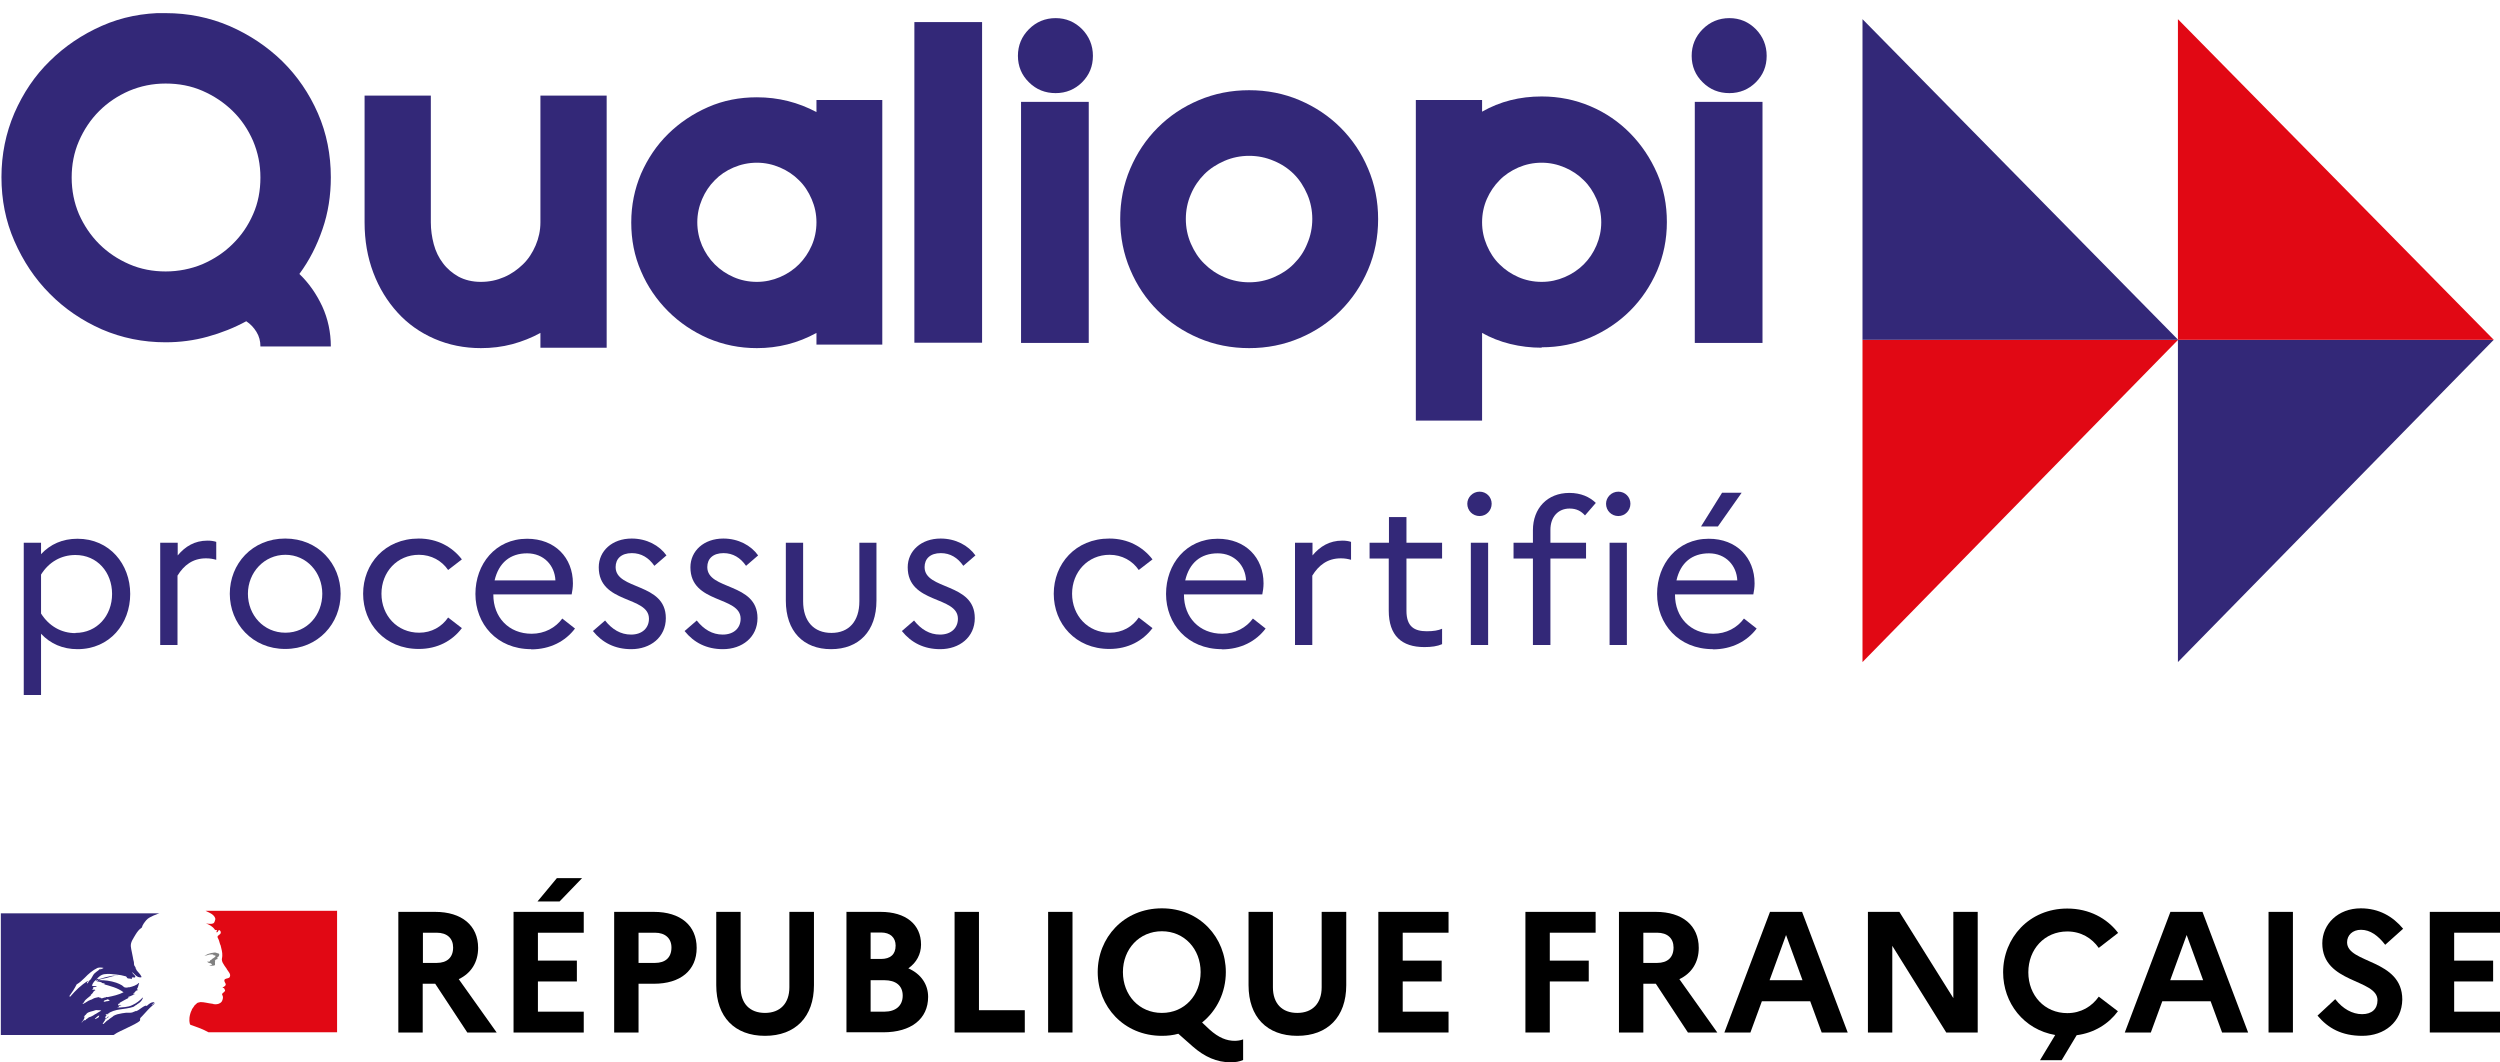 <?xml version="1.0" encoding="UTF-8"?>
<svg xmlns="http://www.w3.org/2000/svg" width="120" height="51" viewBox="0 0 120 51" fill="none">
  <g id="Logo qualiopi" clip-path="url(#clip0_500_3705)">
    <path id="Vector" d="M5.26 48.82C5.28 48.82 5.29 48.8 5.3 48.79C5.28 48.8 5.27 48.81 5.26 48.82Z" fill="#293173"></path>
    <path id="Vector_2" d="M7.4 48.1C7.4 48.1 7.4 48.1 7.38 48.11C7.38 48.11 7.4 48.11 7.4 48.1Z" fill="#293173"></path>
    <path id="Vector_3" d="M7.41 48.12C7.41 48.12 7.41 48.12 7.39 48.13C7.39 48.13 7.41 48.13 7.41 48.12Z" fill="#293173"></path>
    <path id="Vector_4" d="M1.14 26.05H1.97V26.6C2.42 26.12 3 25.86 3.72 25.86C5.26 25.86 6.25 27.08 6.25 28.51C6.25 29.94 5.27 31.16 3.72 31.16C3.01 31.16 2.42 30.9 1.97 30.42V33.36H1.14V26.05ZM3.62 30.38C4.66 30.38 5.38 29.55 5.38 28.51C5.38 27.47 4.67 26.64 3.62 26.64C2.94 26.64 2.35 26.97 1.97 27.58V29.45C2.35 30.05 2.94 30.39 3.62 30.39V30.38Z" fill="#332878"></path>
    <path id="Vector_5" d="M7.7 26.05H8.53V26.66C8.89 26.23 9.34 25.95 9.96 25.95C10.12 25.95 10.26 25.97 10.38 26.01V26.87C10.23 26.83 10.09 26.8 9.89 26.8C9.25 26.8 8.83 27.13 8.52 27.63V30.96H7.69V26.05H7.7Z" fill="#332878"></path>
    <path id="Vector_6" d="M16.35 28.5C16.35 29.93 15.27 31.15 13.69 31.15C12.11 31.15 11.03 29.93 11.03 28.5C11.03 27.07 12.1 25.85 13.69 25.85C15.28 25.85 16.35 27.07 16.35 28.5ZM15.47 28.5C15.47 27.48 14.72 26.63 13.7 26.63C12.68 26.63 11.9 27.48 11.9 28.5C11.9 29.52 12.65 30.37 13.7 30.37C14.75 30.37 15.47 29.51 15.47 28.5Z" fill="#332878"></path>
    <path id="Vector_7" d="M21.51 29.64L22.17 30.15C21.71 30.76 21 31.15 20.1 31.15C18.47 31.15 17.43 29.93 17.43 28.5C17.43 27.07 18.47 25.85 20.1 25.85C20.99 25.85 21.71 26.25 22.17 26.85L21.51 27.36C21.21 26.92 20.71 26.63 20.11 26.63C19.06 26.63 18.31 27.46 18.31 28.5C18.31 29.54 19.06 30.37 20.12 30.37C20.72 30.37 21.21 30.08 21.51 29.64Z" fill="#332878"></path>
    <path id="Vector_8" d="M25.5 31.16C23.84 31.16 22.82 29.94 22.82 28.51C22.82 27.08 23.78 25.86 25.3 25.86C26.64 25.86 27.5 26.77 27.5 28C27.5 28.19 27.47 28.39 27.44 28.53H23.68V28.55C23.68 29.63 24.42 30.42 25.52 30.42C26.14 30.42 26.67 30.13 26.99 29.69L27.6 30.17C27.14 30.78 26.41 31.17 25.49 31.17L25.5 31.16ZM23.74 27.86H26.66C26.63 27.15 26.11 26.56 25.3 26.56C24.49 26.56 23.94 27.01 23.74 27.86Z" fill="#332878"></path>
    <path id="Vector_9" d="M29.04 29.78C29.38 30.21 29.79 30.46 30.29 30.46C30.84 30.46 31.15 30.13 31.15 29.7C31.15 28.59 28.74 29 28.74 27.23C28.74 26.44 29.39 25.85 30.32 25.85C31.04 25.85 31.65 26.18 31.99 26.66L31.41 27.16C31.14 26.77 30.78 26.55 30.33 26.55C29.82 26.55 29.55 26.82 29.55 27.22C29.55 28.34 31.96 27.95 31.96 29.67C31.96 30.59 31.22 31.16 30.3 31.16C29.52 31.16 28.91 30.85 28.46 30.29L29.05 29.78H29.04Z" fill="#332878"></path>
    <path id="Vector_10" d="M33.44 29.78C33.78 30.21 34.19 30.46 34.69 30.46C35.24 30.46 35.55 30.13 35.55 29.7C35.55 28.59 33.14 29 33.14 27.23C33.14 26.44 33.79 25.85 34.72 25.85C35.44 25.85 36.05 26.18 36.39 26.66L35.81 27.16C35.54 26.77 35.18 26.55 34.73 26.55C34.22 26.55 33.95 26.82 33.95 27.22C33.95 28.34 36.36 27.95 36.36 29.67C36.36 30.59 35.62 31.16 34.7 31.16C33.92 31.16 33.31 30.85 32.86 30.29L33.45 29.78H33.44Z" fill="#332878"></path>
    <path id="Vector_11" d="M41.23 26.05H42.07V28.83C42.07 30.3 41.22 31.16 39.89 31.16C38.56 31.16 37.72 30.3 37.72 28.83V26.05H38.55V28.86C38.55 29.83 39.07 30.38 39.91 30.38C40.75 30.38 41.25 29.82 41.25 28.86V26.05H41.23Z" fill="#332878"></path>
    <path id="Vector_12" d="M43.87 29.78C44.21 30.21 44.62 30.46 45.12 30.46C45.67 30.46 45.98 30.13 45.98 29.7C45.98 28.59 43.57 29 43.57 27.23C43.57 26.44 44.22 25.85 45.15 25.85C45.87 25.85 46.48 26.18 46.82 26.66L46.24 27.16C45.97 26.77 45.61 26.55 45.16 26.55C44.65 26.55 44.38 26.82 44.38 27.22C44.38 28.34 46.79 27.95 46.79 29.67C46.79 30.59 46.05 31.16 45.13 31.16C44.35 31.16 43.74 30.85 43.29 30.29L43.88 29.78H43.87Z" fill="#332878"></path>
    <path id="Vector_13" d="M54.66 29.64L55.32 30.15C54.86 30.76 54.15 31.15 53.25 31.15C51.62 31.15 50.58 29.93 50.58 28.5C50.58 27.07 51.62 25.85 53.25 25.85C54.14 25.85 54.86 26.25 55.32 26.85L54.66 27.36C54.36 26.92 53.86 26.63 53.26 26.63C52.21 26.63 51.46 27.46 51.46 28.5C51.46 29.54 52.21 30.37 53.27 30.37C53.87 30.37 54.36 30.08 54.66 29.64Z" fill="#332878"></path>
    <path id="Vector_14" d="M58.65 31.16C56.99 31.16 55.97 29.94 55.97 28.51C55.97 27.08 56.93 25.86 58.45 25.86C59.79 25.86 60.65 26.77 60.65 28C60.65 28.19 60.62 28.39 60.59 28.53H56.83V28.55C56.83 29.63 57.57 30.42 58.67 30.42C59.29 30.42 59.82 30.13 60.14 29.69L60.75 30.17C60.29 30.78 59.56 31.17 58.64 31.17L58.65 31.16ZM56.89 27.86H59.81C59.78 27.15 59.26 26.56 58.45 26.56C57.64 26.56 57.09 27.01 56.89 27.86Z" fill="#332878"></path>
    <path id="Vector_15" d="M62.17 26.05H63V26.66C63.36 26.23 63.81 25.95 64.43 25.95C64.59 25.95 64.73 25.97 64.85 26.01V26.87C64.7 26.83 64.56 26.8 64.36 26.8C63.72 26.8 63.3 27.13 62.99 27.63V30.96H62.16V26.05H62.17Z" fill="#332878"></path>
    <path id="Vector_16" d="M66.67 26.81H65.74V26.05H66.67V24.82H67.51V26.05H69.22V26.81H67.51V29.32C67.51 30.09 67.9 30.3 68.49 30.3C68.81 30.3 69.04 30.26 69.22 30.18V30.92C68.99 31.02 68.72 31.06 68.37 31.06C67.28 31.06 66.66 30.51 66.66 29.31V26.8L66.67 26.81Z" fill="#332878"></path>
    <path id="Vector_17" d="M70.43 24.18C70.43 23.87 70.69 23.6 71.02 23.6C71.35 23.6 71.6 23.86 71.6 24.18C71.6 24.5 71.35 24.77 71.02 24.77C70.69 24.77 70.43 24.51 70.43 24.18ZM70.6 26.05H71.43V30.96H70.6V26.05Z" fill="#332878"></path>
    <path id="Vector_18" d="M73.58 26.05V25.45C73.58 24.4 74.27 23.66 75.33 23.66C75.88 23.66 76.3 23.85 76.6 24.14L76.08 24.74C75.9 24.54 75.68 24.41 75.34 24.41C74.8 24.41 74.42 24.8 74.42 25.43V26.05H76.13V26.81H74.42V30.96H73.58V26.81H72.65V26.05H73.58Z" fill="#332878"></path>
    <path id="Vector_19" d="M77.09 24.18C77.09 23.87 77.35 23.6 77.68 23.6C78.01 23.6 78.26 23.86 78.26 24.18C78.26 24.5 78.01 24.77 77.68 24.77C77.35 24.77 77.09 24.51 77.09 24.18ZM77.26 26.05H78.09V30.96H77.26V26.05Z" fill="#332878"></path>
    <path id="Vector_20" d="M82.22 31.16C80.56 31.16 79.54 29.94 79.54 28.51C79.54 27.08 80.5 25.86 82.02 25.86C83.36 25.86 84.22 26.77 84.22 28C84.22 28.19 84.19 28.39 84.16 28.53H80.4V28.55C80.4 29.63 81.14 30.42 82.24 30.42C82.86 30.42 83.39 30.13 83.71 29.69L84.32 30.17C83.86 30.78 83.13 31.17 82.21 31.17L82.22 31.16ZM80.47 27.86H83.39C83.36 27.15 82.84 26.56 82.03 26.56C81.22 26.56 80.66 27.01 80.47 27.86ZM81.65 25.27L82.66 23.65H83.6L82.46 25.27H81.65Z" fill="#332878"></path>
    <path id="Vector_21" d="M89.4 16.31H104.55L89.4 31.78V16.31Z" fill="#E10814"></path>
    <path id="Vector_22" d="M89.4 16.31H104.55L89.4 0.92V16.31Z" fill="#332878"></path>
    <path id="Vector_23" d="M104.54 16.31H119.7L104.54 31.78V16.31Z" fill="#332878"></path>
    <path id="Vector_24" d="M104.54 16.31H119.7L104.54 0.92V16.31Z" fill="#E10814"></path>
    <path id="Vector_25" d="M6.73 48.87C6.79 48.81 6.86 48.74 6.92 48.67C7.04 48.54 7.15 48.41 7.29 48.29C7.33 48.25 7.37 48.22 7.41 48.19C7.42 48.18 7.42 48.16 7.43 48.15C7.38 48.17 7.34 48.22 7.29 48.24C7.29 48.24 7.27 48.23 7.29 48.22C7.33 48.19 7.37 48.16 7.41 48.13C7.41 48.13 7.4 48.13 7.4 48.11C7.26 48.09 7.15 48.19 7.05 48.28C7.03 48.29 7.01 48.27 6.99 48.27C6.82 48.33 6.7 48.47 6.54 48.54V48.52C6.47 48.54 6.41 48.58 6.34 48.6C6.24 48.62 6.15 48.61 6.06 48.61C5.93 48.62 5.79 48.65 5.66 48.68H5.65C5.58 48.7 5.51 48.73 5.45 48.76C5.45 48.76 5.45 48.77 5.43 48.78C5.4 48.8 5.38 48.83 5.35 48.84C5.28 48.88 5.23 48.93 5.17 48.98C5.17 48.98 5.16 48.98 5.15 48.98C5.09 49.04 5.03 49.09 4.97 49.15C4.97 49.15 4.95 49.15 4.93 49.15C4.93 49.15 4.93 49.15 4.93 49.14C4.93 49.12 4.95 49.11 4.96 49.09C4.97 49.07 4.98 49.05 4.99 49.04C5 49.02 5.02 48.99 5.04 48.97V48.96C5.04 48.96 5.03 48.96 5.02 48.96C5.08 48.91 5.14 48.86 5.21 48.82C5.21 48.82 5.19 48.82 5.2 48.81C5.2 48.8 5.21 48.79 5.22 48.78C5.22 48.78 5.18 48.79 5.17 48.81C5.14 48.83 5.12 48.88 5.08 48.88C5.08 48.88 5.08 48.88 5.06 48.88C5.06 48.88 5.06 48.88 5.05 48.88C5.05 48.88 5.05 48.88 5.05 48.87C5.05 48.87 5.05 48.87 5.05 48.86C5.05 48.86 5.05 48.86 5.05 48.85C5.05 48.85 5.05 48.83 5.06 48.83C5.06 48.83 5.06 48.83 5.06 48.82C5.06 48.82 5.06 48.81 5.07 48.8V48.78C5.09 48.75 5.12 48.73 5.14 48.71C5.14 48.71 5.23 48.66 5.27 48.64C5.27 48.64 5.28 48.63 5.29 48.63C5.23 48.65 5.17 48.68 5.11 48.72C5.11 48.72 5.1 48.72 5.09 48.72C5.09 48.72 5.08 48.72 5.06 48.72C5.07 48.7 5.1 48.69 5.13 48.67C5.14 48.67 5.15 48.67 5.15 48.68C5.5 48.4 5.99 48.47 6.4 48.33C6.43 48.31 6.47 48.29 6.5 48.26C6.56 48.24 6.6 48.18 6.67 48.15C6.76 48.08 6.82 48.01 6.86 47.9C6.86 47.89 6.85 47.88 6.85 47.88C6.71 48.03 6.54 48.16 6.36 48.24C6.13 48.36 5.88 48.34 5.63 48.37C5.64 48.35 5.66 48.35 5.69 48.35C5.69 48.32 5.71 48.31 5.73 48.28H5.76C5.76 48.28 5.76 48.26 5.78 48.26C5.8 48.26 5.84 48.25 5.82 48.25C5.79 48.21 5.72 48.28 5.66 48.25C5.68 48.23 5.67 48.19 5.69 48.18H5.73L5.75 48.13C5.92 48.03 6.07 47.95 6.23 47.87C6.2 47.87 6.17 47.9 6.14 47.88C6.16 47.88 6.14 47.85 6.16 47.85C6.28 47.82 6.38 47.75 6.5 47.71C6.46 47.71 6.42 47.74 6.38 47.71C6.4 47.7 6.41 47.68 6.45 47.68V47.65C6.45 47.65 6.46 47.64 6.47 47.64C6.46 47.64 6.45 47.63 6.45 47.63C6.46 47.61 6.49 47.62 6.52 47.6C6.51 47.6 6.49 47.6 6.49 47.59C6.52 47.55 6.58 47.54 6.63 47.52C6.62 47.5 6.59 47.52 6.59 47.5C6.59 47.5 6.59 47.5 6.61 47.5H6.59C6.59 47.5 6.58 47.47 6.58 47.46C6.64 47.38 6.64 47.28 6.68 47.19C6.67 47.19 6.66 47.19 6.66 47.18C6.55 47.3 6.37 47.35 6.21 47.39H6.16C6.1 47.41 6.03 47.41 5.97 47.39C5.93 47.37 5.9 47.33 5.86 47.3C5.77 47.25 5.68 47.2 5.58 47.17C5.31 47.08 5.02 47.04 4.73 47.05C4.85 46.98 4.98 46.98 5.12 46.94C5.31 46.89 5.48 46.82 5.68 46.83C5.65 46.82 5.6 46.83 5.57 46.83C5.42 46.82 5.26 46.86 5.1 46.9C4.99 46.92 4.89 46.97 4.78 46.99C4.71 47.01 4.68 47.08 4.6 47.07V47.04C4.71 46.91 4.84 46.78 5.02 46.76C5.22 46.73 5.41 46.76 5.6 46.78C5.74 46.79 5.88 46.82 6.02 46.86C6.08 46.86 6.09 46.95 6.13 46.96C6.2 46.98 6.26 46.96 6.33 47C6.33 46.98 6.32 46.96 6.33 46.93C6.37 46.89 6.43 46.93 6.47 46.92C6.56 46.86 6.39 46.77 6.35 46.69C6.35 46.68 6.36 46.67 6.36 46.67C6.45 46.75 6.51 46.84 6.62 46.89C6.67 46.91 6.81 46.94 6.79 46.88C6.74 46.76 6.62 46.66 6.54 46.55V46.51C6.54 46.51 6.52 46.5 6.51 46.49V46.45C6.51 46.45 6.48 46.38 6.45 46.35C6.42 46.29 6.44 46.22 6.42 46.15C6.4 46.08 6.39 46.03 6.38 45.96C6.35 45.77 6.3 45.61 6.28 45.43C6.26 45.22 6.4 45.05 6.5 44.87C6.58 44.74 6.67 44.61 6.81 44.52C6.84 44.39 6.93 44.28 7.02 44.17C7.11 44.06 7.26 44 7.36 43.95C7.51 43.88 7.65 43.84 7.65 43.84H0.04V49.68H5.45C5.66 49.53 5.87 49.46 6.16 49.31C6.3 49.24 6.62 49.1 6.72 48.99M5.03 48.08C5.03 48.08 4.96 48.09 4.98 48.07C4.98 48.01 5.07 48.01 5.11 47.99C5.13 47.98 5.16 47.96 5.19 47.97C5.21 48 5.24 47.99 5.27 48.01C5.2 48.08 5.12 48.04 5.04 48.08M3.34 47.83C3.34 47.83 3.33 47.82 3.33 47.81C3.47 47.62 3.58 47.45 3.68 47.25C3.82 47.17 3.94 47.06 4.06 46.94C4.25 46.74 4.45 46.57 4.68 46.46C4.77 46.43 4.88 46.44 4.97 46.46C4.94 46.5 4.88 46.49 4.84 46.53C4.83 46.53 4.82 46.53 4.81 46.52C4.82 46.51 4.82 46.5 4.82 46.49C4.71 46.61 4.55 46.67 4.47 46.81C4.4 46.92 4.36 47.06 4.22 47.1C4.18 47.11 4.23 47.07 4.22 47.08C3.88 47.29 3.63 47.54 3.37 47.84M4.26 47.11C4.26 47.11 4.24 47.13 4.23 47.16C4.22 47.18 4.21 47.19 4.19 47.2C4.18 47.2 4.17 47.2 4.17 47.19C4.18 47.15 4.21 47.1 4.26 47.09C4.27 47.09 4.27 47.09 4.27 47.11M4.77 48.76C4.77 48.76 4.75 48.78 4.74 48.79C4.75 48.79 4.76 48.79 4.75 48.81C4.73 48.83 4.7 48.86 4.67 48.87C4.67 48.87 4.67 48.87 4.65 48.87C4.64 48.88 4.62 48.9 4.61 48.91C4.6 48.92 4.54 48.91 4.56 48.9C4.59 48.87 4.61 48.85 4.64 48.82C4.66 48.8 4.67 48.79 4.69 48.78C4.69 48.78 4.7 48.76 4.71 48.76C4.72 48.76 4.78 48.75 4.77 48.76ZM4.58 48.67C4.54 48.7 4.5 48.73 4.46 48.75C4.41 48.78 4.36 48.8 4.31 48.82C4.31 48.82 4.3 48.82 4.29 48.82C4.25 48.84 4.21 48.87 4.18 48.9C4.18 48.9 4.17 48.9 4.16 48.91C4.16 48.91 4.15 48.92 4.14 48.92C4.14 48.92 4.12 48.94 4.12 48.95C4.12 48.95 4.12 48.95 4.1 48.97C4.1 48.97 4.07 48.97 4.08 48.97C4.08 48.97 4.07 48.97 4.06 48.97C4.06 48.97 4.05 48.97 4.04 48.97C4.03 48.98 4.01 48.99 4 49C3.98 49.02 3.95 49.04 3.94 49.07C3.94 49.07 3.94 49.07 3.94 49.08C3.94 49.08 3.94 49.08 3.93 49.08C3.93 49.08 3.93 49.06 3.92 49.06C3.93 49.05 3.94 49.03 3.96 49.02C3.96 49.02 3.96 49.01 3.97 49L3.99 48.98C4 48.96 4.01 48.95 4.02 48.93C4.02 48.93 4.02 48.91 4.03 48.91C4.03 48.91 4.03 48.9 4.04 48.89C4.04 48.89 4.04 48.87 4.05 48.86C4.05 48.86 4.05 48.86 4.05 48.85C4.05 48.85 4.05 48.84 4.05 48.83C4.06 48.81 4.08 48.79 4.09 48.77C4.07 48.78 4.06 48.8 4.05 48.81C4.04 48.81 4.02 48.81 4.03 48.79C4.04 48.79 4.05 48.77 4.05 48.77C4.07 48.75 4.09 48.73 4.11 48.71C4.12 48.71 4.13 48.69 4.14 48.68C4.14 48.68 4.16 48.66 4.16 48.65C4.27 48.55 4.44 48.55 4.58 48.49C4.64 48.47 4.7 48.5 4.76 48.49C4.79 48.49 4.83 48.49 4.86 48.51C4.76 48.56 4.67 48.63 4.58 48.68M4.8 47.9C4.8 47.9 4.83 47.9 4.84 47.88H4.75C4.75 47.88 4.74 47.87 4.74 47.86C4.68 47.87 4.62 47.89 4.56 47.9C4.48 47.92 4.42 47.98 4.33 48C4.21 48.04 4.11 48.14 3.98 48.19C3.97 48.19 3.97 48.18 3.97 48.17C3.98 48.13 4.03 48.13 4.05 48.09C4.05 48.08 4.05 48.07 4.04 48.07C4.13 47.95 4.25 47.88 4.36 47.78V47.75C4.36 47.75 4.45 47.68 4.47 47.63C4.48 47.6 4.53 47.55 4.58 47.53C4.58 47.52 4.55 47.52 4.55 47.5C4.51 47.5 4.46 47.52 4.42 47.49C4.44 47.47 4.46 47.46 4.49 47.45C4.49 47.45 4.47 47.45 4.46 47.43C4.45 47.41 4.48 47.38 4.52 47.38C4.57 47.37 4.62 47.37 4.65 47.33C4.57 47.32 4.48 47.35 4.41 47.31C4.46 47.17 4.55 47.05 4.69 46.98C4.7 46.98 4.72 46.98 4.72 46.99C4.72 47.05 4.69 47.09 4.63 47.1C4.72 47.12 4.81 47.12 4.9 47.17C4.89 47.19 4.87 47.17 4.86 47.17C4.92 47.2 4.98 47.18 5.04 47.23C5.01 47.26 4.97 47.23 4.94 47.23C5.28 47.33 5.65 47.41 5.93 47.63C5.69 47.75 5.43 47.81 5.17 47.86C5.14 47.86 5.11 47.86 5.08 47.85C5.08 47.86 5.08 47.88 5.07 47.88C5.03 47.88 4.99 47.88 4.96 47.9C4.92 47.92 4.85 47.93 4.82 47.9" fill="#332878"></path>
    <path id="Vector_26" d="M16.15 43.72H9.87C9.87 43.72 9.88 43.72 9.93 43.75C9.98 43.78 10.05 43.81 10.09 43.83C10.17 43.87 10.25 43.93 10.3 44.01C10.32 44.04 10.35 44.11 10.33 44.15C10.31 44.2 10.3 44.29 10.24 44.32C10.17 44.35 10.09 44.35 10.01 44.34C9.97 44.34 9.92 44.33 9.88 44.32C10.05 44.39 10.2 44.46 10.31 44.62C10.32 44.64 10.37 44.65 10.41 44.65C10.42 44.65 10.42 44.67 10.42 44.68C10.4 44.7 10.38 44.71 10.39 44.75H10.42C10.48 44.73 10.47 44.62 10.54 44.65C10.59 44.68 10.62 44.76 10.58 44.82C10.54 44.86 10.49 44.9 10.45 44.93C10.44 44.95 10.44 44.99 10.45 45.01C10.48 45.05 10.49 45.1 10.51 45.14C10.54 45.22 10.55 45.31 10.59 45.38C10.63 45.55 10.68 45.71 10.67 45.88C10.67 45.97 10.63 46.04 10.66 46.13C10.68 46.22 10.74 46.28 10.78 46.36C10.82 46.43 10.87 46.47 10.9 46.54C10.97 46.65 11.09 46.76 11.03 46.89C11 46.97 10.88 46.95 10.8 47C10.73 47.06 10.79 47.14 10.82 47.2C10.88 47.3 10.75 47.37 10.68 47.4C10.7 47.43 10.75 47.42 10.76 47.44C10.77 47.49 10.83 47.53 10.79 47.58C10.75 47.65 10.61 47.68 10.68 47.78C10.72 47.86 10.7 47.94 10.67 48.02C10.64 48.12 10.55 48.16 10.47 48.19C10.4 48.21 10.33 48.21 10.26 48.2C10.24 48.19 10.22 48.18 10.19 48.18C10 48.16 9.81 48.1 9.63 48.1C9.57 48.11 9.52 48.12 9.47 48.14C9.42 48.18 9.38 48.22 9.34 48.26C9.34 48.26 9.32 48.28 9.32 48.29C9.32 48.29 9.31 48.3 9.31 48.31C9.31 48.31 9.31 48.31 9.3 48.32C9.27 48.36 9.24 48.4 9.21 48.45C9.21 48.45 9.21 48.45 9.21 48.47C9.17 48.54 9.15 48.6 9.13 48.67C9.06 48.92 9.09 49.14 9.14 49.19C9.16 49.2 9.5 49.31 9.75 49.42C9.86 49.47 9.94 49.51 10.01 49.55H16.18V43.71L16.15 43.72Z" fill="#E10814"></path>
    <path id="Vector_27" d="M10.24 45.85C10.24 45.85 10.35 45.86 10.35 45.88C10.33 45.97 10.2 45.99 10.13 46.08H10.1C10.1 46.08 10.08 46.16 10.04 46.16C10.01 46.15 9.97 46.16 9.94 46.16C9.98 46.2 10.04 46.24 10.1 46.23C10.11 46.23 10.13 46.25 10.13 46.27C10.13 46.27 10.14 46.27 10.15 46.26C10.16 46.26 10.17 46.26 10.17 46.27V46.31C10.17 46.31 10.08 46.33 10.04 46.34C10.13 46.36 10.22 46.36 10.29 46.34C10.36 46.32 10.29 46.21 10.33 46.15C10.31 46.15 10.33 46.12 10.31 46.12C10.33 46.1 10.35 46.06 10.38 46.05C10.4 46.05 10.44 46.04 10.45 46.02C10.45 46 10.41 45.99 10.42 45.97C10.49 45.93 10.54 45.86 10.52 45.79C10.51 45.76 10.42 45.76 10.37 45.73C10.31 45.71 10.25 45.73 10.18 45.74C10.13 45.74 10.07 45.77 10.02 45.78C9.94 45.8 9.88 45.85 9.81 45.89C9.89 45.86 9.97 45.85 10.05 45.82C10.11 45.82 10.17 45.8 10.24 45.82" fill="#808080"></path>
    <path id="Vector_28" d="M19.12 43.77H20.89C22.16 43.77 22.95 44.42 22.95 45.5C22.95 46.19 22.61 46.72 22.02 47L23.84 49.56H22.43L20.89 47.22H20.29V49.56H19.12V43.77ZM20.3 44.77V46.22H20.96C21.46 46.22 21.75 45.96 21.75 45.48C21.75 45.04 21.46 44.77 20.96 44.77H20.3Z" fill="black"></path>
    <path id="Vector_29" d="M24.65 43.77H28.02V44.77H25.82V46.11H27.69V47.11H25.82V48.56H28.02V49.56H24.65V43.77ZM25.8 43.27L26.73 42.15H27.94L26.86 43.27H25.79H25.8Z" fill="black"></path>
    <path id="Vector_30" d="M29.48 43.77H31.39C32.66 43.77 33.44 44.42 33.44 45.5C33.44 46.58 32.66 47.22 31.39 47.22H30.65V49.56H29.48V43.77ZM30.65 44.77V46.22H31.44C31.94 46.22 32.23 45.96 32.23 45.48C32.23 45.04 31.93 44.77 31.44 44.77H30.65Z" fill="black"></path>
    <path id="Vector_31" d="M37.9 43.77H39.07V47.29C39.07 48.81 38.18 49.72 36.72 49.72C35.26 49.72 34.38 48.81 34.38 47.29V43.77H35.55V47.39C35.55 48.17 35.99 48.62 36.72 48.62C37.45 48.62 37.89 48.16 37.89 47.39V43.77H37.9Z" fill="black"></path>
    <path id="Vector_32" d="M40.62 43.77H42.27C43.48 43.77 44.21 44.37 44.21 45.34C44.21 45.8 43.99 46.21 43.6 46.48C44.21 46.75 44.55 47.25 44.55 47.85C44.55 48.91 43.73 49.55 42.4 49.55H40.63V43.76L40.62 43.77ZM41.79 44.77V46.03H42.29C42.74 46.03 42.99 45.81 42.99 45.39C42.99 45 42.73 44.76 42.29 44.76H41.79V44.77ZM41.79 47.05V48.56H42.45C43 48.56 43.33 48.27 43.33 47.79C43.33 47.31 43 47.05 42.45 47.05H41.79Z" fill="black"></path>
    <path id="Vector_33" d="M45.82 43.77H46.99V48.49H49.19V49.56H45.82V43.77Z" fill="black"></path>
    <path id="Vector_34" d="M50.31 43.77H51.48V49.56H50.31V43.77Z" fill="black"></path>
    <path id="Vector_35" d="M59.26 49.96C59.38 49.96 59.55 49.94 59.67 49.89V50.88C59.48 50.96 59.31 50.99 59.06 50.99C58.41 50.99 57.82 50.73 57.25 50.23L56.56 49.62C56.31 49.69 56.05 49.72 55.77 49.72C53.94 49.72 52.69 48.31 52.69 46.66C52.69 45.01 53.94 43.6 55.77 43.6C57.6 43.6 58.84 45.01 58.84 46.66C58.84 47.63 58.41 48.51 57.7 49.08L58.05 49.41C58.5 49.82 58.89 49.96 59.27 49.96H59.26ZM57.63 46.66C57.63 45.55 56.85 44.7 55.77 44.7C54.69 44.7 53.9 45.55 53.9 46.66C53.9 47.77 54.68 48.62 55.77 48.62C56.86 48.62 57.63 47.77 57.63 46.66Z" fill="black"></path>
    <path id="Vector_36" d="M63.45 43.77H64.62V47.29C64.62 48.81 63.73 49.72 62.27 49.72C60.81 49.72 59.93 48.81 59.93 47.29V43.77H61.1V47.39C61.1 48.17 61.54 48.62 62.27 48.62C63 48.62 63.44 48.16 63.44 47.39V43.77H63.45Z" fill="black"></path>
    <path id="Vector_37" d="M66.16 43.77H69.53V44.77H67.33V46.11H69.2V47.11H67.33V48.56H69.53V49.56H66.16V43.77Z" fill="black"></path>
    <path id="Vector_38" d="M73.22 43.77H76.59V44.77H74.39V46.11H76.26V47.11H74.39V49.56H73.22V43.77Z" fill="black"></path>
    <path id="Vector_39" d="M77.71 43.77H79.48C80.75 43.77 81.54 44.42 81.54 45.5C81.54 46.19 81.2 46.72 80.61 47L82.43 49.56H81.02L79.48 47.22H78.88V49.56H77.71V43.77ZM78.88 44.77V46.22H79.54C80.04 46.22 80.33 45.96 80.33 45.48C80.33 45.04 80.04 44.77 79.54 44.77H78.88Z" fill="black"></path>
    <path id="Vector_40" d="M84.96 43.77H86.5L88.69 49.56H87.44L86.89 48.06H84.57L84.02 49.56H82.77L84.96 43.77ZM86.52 47.05L85.73 44.88L84.94 47.05H86.53H86.52Z" fill="black"></path>
    <path id="Vector_41" d="M89.66 43.77H91.17L93.76 47.91V43.77H94.93V49.56H93.42L90.83 45.4V49.56H89.66V43.77Z" fill="black"></path>
    <path id="Vector_42" d="M100.73 47.83L101.66 48.54C101.21 49.15 100.52 49.58 99.68 49.69L98.96 50.89H97.92L98.65 49.68C97.14 49.42 96.15 48.14 96.15 46.67C96.15 45.02 97.4 43.61 99.23 43.61C100.28 43.61 101.14 44.08 101.67 44.78L100.74 45.5C100.41 45.03 99.89 44.71 99.23 44.71C98.14 44.71 97.36 45.56 97.36 46.67C97.36 47.78 98.14 48.63 99.23 48.63C99.89 48.63 100.41 48.31 100.74 47.84L100.73 47.83Z" fill="black"></path>
    <path id="Vector_43" d="M104.18 43.77H105.72L107.91 49.56H106.66L106.11 48.06H103.79L103.24 49.56H101.99L104.18 43.77ZM105.75 47.05L104.96 44.88L104.17 47.05H105.76H105.75Z" fill="black"></path>
    <path id="Vector_44" d="M108.89 43.77H110.06V49.56H108.89V43.77Z" fill="black"></path>
    <path id="Vector_45" d="M112.1 47.97C112.45 48.42 112.91 48.68 113.38 48.68C113.85 48.68 114.12 48.43 114.12 48.01C114.12 46.98 111.47 47.21 111.47 45.28C111.47 44.36 112.22 43.6 113.32 43.6C114.19 43.6 114.86 43.99 115.35 44.58L114.49 45.35C114.15 44.91 113.77 44.63 113.33 44.63C112.92 44.63 112.66 44.89 112.66 45.23C112.66 46.26 115.31 46.02 115.31 47.98C115.29 49.06 114.45 49.72 113.39 49.72C112.41 49.72 111.75 49.36 111.24 48.75L112.09 47.96L112.1 47.97Z" fill="black"></path>
    <path id="Vector_46" d="M116.63 43.77H120V44.77H117.8V46.11H119.67V47.11H117.8V48.56H120V49.56H116.63V43.77Z" fill="black"></path>
    <path id="Vector_47" d="M7.95 0.63C9.04 0.63 10.06 0.84 11.02 1.25C11.98 1.67 12.82 2.23 13.55 2.94C14.27 3.65 14.84 4.48 15.26 5.44C15.68 6.4 15.88 7.43 15.88 8.51C15.88 9.39 15.75 10.22 15.48 11C15.21 11.79 14.85 12.5 14.37 13.15C14.83 13.59 15.19 14.11 15.47 14.71C15.74 15.3 15.88 15.95 15.88 16.63H12.5C12.5 16.37 12.44 16.14 12.31 15.93C12.18 15.72 12.02 15.55 11.82 15.42C11.23 15.74 10.62 15.98 9.97 16.16C9.32 16.34 8.65 16.43 7.95 16.43C6.86 16.43 5.84 16.22 4.89 15.81C3.94 15.39 3.1 14.82 2.39 14.1C1.67 13.38 1.11 12.53 0.69 11.57C0.27 10.61 0.07 9.59 0.07 8.5C0.07 7.41 0.28 6.39 0.69 5.43C1.11 4.47 1.67 3.63 2.39 2.93C3.11 2.22 3.94 1.66 4.89 1.24C5.84 0.82 6.86 0.62 7.95 0.62V0.63ZM3.44 8.52C3.44 9.15 3.56 9.74 3.79 10.28C4.03 10.82 4.35 11.3 4.76 11.71C5.17 12.12 5.65 12.44 6.2 12.68C6.75 12.92 7.34 13.03 7.95 13.03C8.56 13.03 9.17 12.91 9.72 12.68C10.27 12.44 10.76 12.12 11.17 11.71C11.59 11.3 11.91 10.83 12.15 10.28C12.39 9.74 12.5 9.15 12.5 8.52C12.5 7.89 12.38 7.32 12.15 6.77C11.91 6.22 11.59 5.74 11.17 5.33C10.75 4.92 10.27 4.6 9.72 4.36C9.17 4.12 8.58 4.01 7.95 4.01C7.32 4.01 6.75 4.13 6.2 4.36C5.65 4.6 5.17 4.92 4.76 5.33C4.35 5.74 4.03 6.22 3.79 6.77C3.55 7.32 3.44 7.91 3.44 8.52Z" fill="#332878"></path>
    <path id="Vector_48" d="M23.09 16.71C22.29 16.71 21.54 16.56 20.85 16.26C20.16 15.96 19.57 15.54 19.08 15C18.59 14.46 18.2 13.83 17.92 13.09C17.64 12.35 17.5 11.55 17.5 10.67V4.59H20.68V10.67C20.68 11.03 20.73 11.38 20.82 11.72C20.91 12.06 21.06 12.37 21.26 12.63C21.46 12.9 21.71 13.11 22.01 13.28C22.31 13.44 22.67 13.53 23.08 13.53C23.49 13.53 23.85 13.45 24.2 13.3C24.55 13.15 24.84 12.94 25.1 12.69C25.36 12.44 25.56 12.13 25.71 11.78C25.86 11.43 25.94 11.06 25.94 10.67V4.59H29.12V16.69H25.94V15.98C25.52 16.21 25.07 16.39 24.59 16.52C24.1 16.65 23.6 16.71 23.08 16.71H23.09Z" fill="#332878"></path>
    <path id="Vector_49" d="M39.19 4.8H42.35V16.54H39.19V15.98C38.3 16.47 37.35 16.71 36.33 16.71C35.5 16.71 34.72 16.55 33.99 16.24C33.26 15.92 32.62 15.49 32.07 14.94C31.52 14.39 31.08 13.75 30.77 13.02C30.45 12.29 30.3 11.51 30.3 10.68C30.3 9.85 30.46 9.07 30.77 8.34C31.09 7.61 31.52 6.97 32.07 6.43C32.62 5.89 33.26 5.46 33.99 5.14C34.72 4.82 35.5 4.67 36.33 4.67C36.85 4.67 37.34 4.73 37.82 4.85C38.3 4.97 38.76 5.15 39.19 5.38V4.82V4.8ZM36.33 13.53C36.72 13.53 37.09 13.45 37.44 13.3C37.79 13.15 38.1 12.94 38.35 12.69C38.61 12.43 38.81 12.13 38.96 11.79C39.11 11.45 39.19 11.07 39.19 10.67C39.19 10.27 39.11 9.91 38.96 9.56C38.81 9.21 38.61 8.9 38.35 8.65C38.09 8.39 37.79 8.19 37.44 8.04C37.09 7.89 36.72 7.81 36.33 7.81C35.94 7.81 35.56 7.89 35.21 8.04C34.86 8.19 34.56 8.39 34.31 8.65C34.05 8.91 33.85 9.21 33.7 9.56C33.55 9.91 33.47 10.28 33.47 10.67C33.47 11.06 33.55 11.44 33.7 11.79C33.85 12.13 34.05 12.43 34.31 12.69C34.57 12.95 34.87 13.15 35.21 13.3C35.55 13.45 35.93 13.53 36.33 13.53Z" fill="#332878"></path>
    <path id="Vector_50" d="M47.14 1.06V16.45H43.89V1.06H47.14Z" fill="#332878"></path>
    <path id="Vector_51" d="M50.67 0.87C51.17 0.87 51.59 1.05 51.94 1.4C52.28 1.75 52.46 2.18 52.46 2.68C52.46 3.18 52.29 3.6 51.94 3.95C51.6 4.29 51.17 4.47 50.67 4.47C50.17 4.47 49.74 4.3 49.39 3.95C49.04 3.61 48.86 3.18 48.86 2.68C48.86 2.18 49.04 1.75 49.39 1.4C49.74 1.05 50.17 0.87 50.67 0.87ZM51.81 4.89H52.26V16.46H49.01V4.89H51.8H51.81Z" fill="#332878"></path>
    <path id="Vector_52" d="M59.96 4.33C60.82 4.33 61.63 4.49 62.38 4.81C63.13 5.13 63.79 5.57 64.35 6.13C64.91 6.69 65.35 7.34 65.67 8.1C65.99 8.85 66.15 9.66 66.15 10.52C66.15 11.38 65.99 12.19 65.67 12.94C65.35 13.69 64.91 14.35 64.35 14.91C63.79 15.47 63.14 15.91 62.38 16.23C61.62 16.55 60.82 16.71 59.96 16.71C59.1 16.71 58.29 16.55 57.54 16.23C56.79 15.91 56.13 15.47 55.57 14.91C55.01 14.35 54.57 13.7 54.25 12.94C53.93 12.19 53.77 11.38 53.77 10.52C53.77 9.66 53.93 8.85 54.25 8.1C54.57 7.35 55.01 6.69 55.57 6.13C56.13 5.57 56.78 5.13 57.54 4.81C58.29 4.49 59.1 4.33 59.96 4.33ZM59.96 13.55C60.38 13.55 60.77 13.47 61.14 13.31C61.51 13.15 61.84 12.94 62.11 12.66C62.38 12.39 62.6 12.07 62.75 11.69C62.91 11.32 62.99 10.92 62.99 10.51C62.99 10.1 62.91 9.7 62.75 9.33C62.59 8.96 62.38 8.63 62.11 8.36C61.84 8.09 61.51 7.87 61.14 7.72C60.77 7.56 60.37 7.48 59.96 7.48C59.55 7.48 59.15 7.56 58.78 7.72C58.41 7.88 58.08 8.09 57.81 8.36C57.54 8.63 57.32 8.95 57.16 9.33C57 9.7 56.92 10.1 56.92 10.51C56.92 10.92 57 11.32 57.16 11.69C57.32 12.06 57.53 12.39 57.81 12.66C58.08 12.93 58.4 13.15 58.78 13.31C59.15 13.47 59.55 13.55 59.96 13.55Z" fill="#332878"></path>
    <path id="Vector_53" d="M74 16.69C73.48 16.69 72.98 16.63 72.49 16.51C72 16.39 71.55 16.21 71.14 15.98V20.19H67.96V4.8H71.14V5.36C72 4.87 72.95 4.63 74 4.63C74.83 4.63 75.61 4.79 76.34 5.1C77.07 5.41 77.71 5.85 78.25 6.4C78.79 6.95 79.22 7.59 79.54 8.32C79.86 9.05 80.01 9.83 80.01 10.66C80.01 11.49 79.85 12.27 79.54 13C79.22 13.73 78.79 14.37 78.25 14.91C77.71 15.45 77.07 15.88 76.34 16.2C75.61 16.51 74.83 16.67 74 16.67V16.69ZM74 7.81C73.6 7.81 73.23 7.89 72.88 8.04C72.54 8.19 72.23 8.39 71.98 8.65C71.72 8.91 71.52 9.21 71.37 9.55C71.22 9.89 71.14 10.27 71.14 10.67C71.14 11.07 71.22 11.43 71.37 11.78C71.52 12.13 71.72 12.44 71.98 12.69C72.24 12.95 72.54 13.15 72.88 13.3C73.22 13.45 73.6 13.53 74 13.53C74.4 13.53 74.76 13.45 75.11 13.3C75.46 13.15 75.77 12.94 76.02 12.69C76.28 12.43 76.48 12.13 76.63 11.78C76.78 11.43 76.86 11.06 76.86 10.67C76.86 10.28 76.78 9.9 76.63 9.55C76.48 9.21 76.28 8.9 76.02 8.65C75.76 8.39 75.46 8.19 75.11 8.04C74.76 7.89 74.39 7.81 74 7.81Z" fill="#332878"></path>
    <path id="Vector_54" d="M83.01 0.87C83.51 0.87 83.93 1.05 84.28 1.4C84.62 1.75 84.8 2.18 84.8 2.68C84.8 3.18 84.63 3.6 84.28 3.95C83.94 4.29 83.51 4.47 83.01 4.47C82.51 4.47 82.08 4.3 81.73 3.95C81.38 3.61 81.2 3.18 81.2 2.68C81.2 2.18 81.38 1.75 81.73 1.4C82.08 1.05 82.51 0.87 83.01 0.87ZM84.15 4.89H84.6V16.46H81.35V4.89H84.14H84.15Z" fill="#332878"></path>
    <path id="Vector_55" d="M106 46.38V47.7" stroke="black" stroke-width="0.25" stroke-miterlimit="10"></path>
  </g>
  <defs>
    <clipPath id="clip0_500_3705">
      <rect width="120.01" height="50.37" fill="white" transform="translate(0 0.63)"></rect>
    </clipPath>
  </defs>
</svg>
